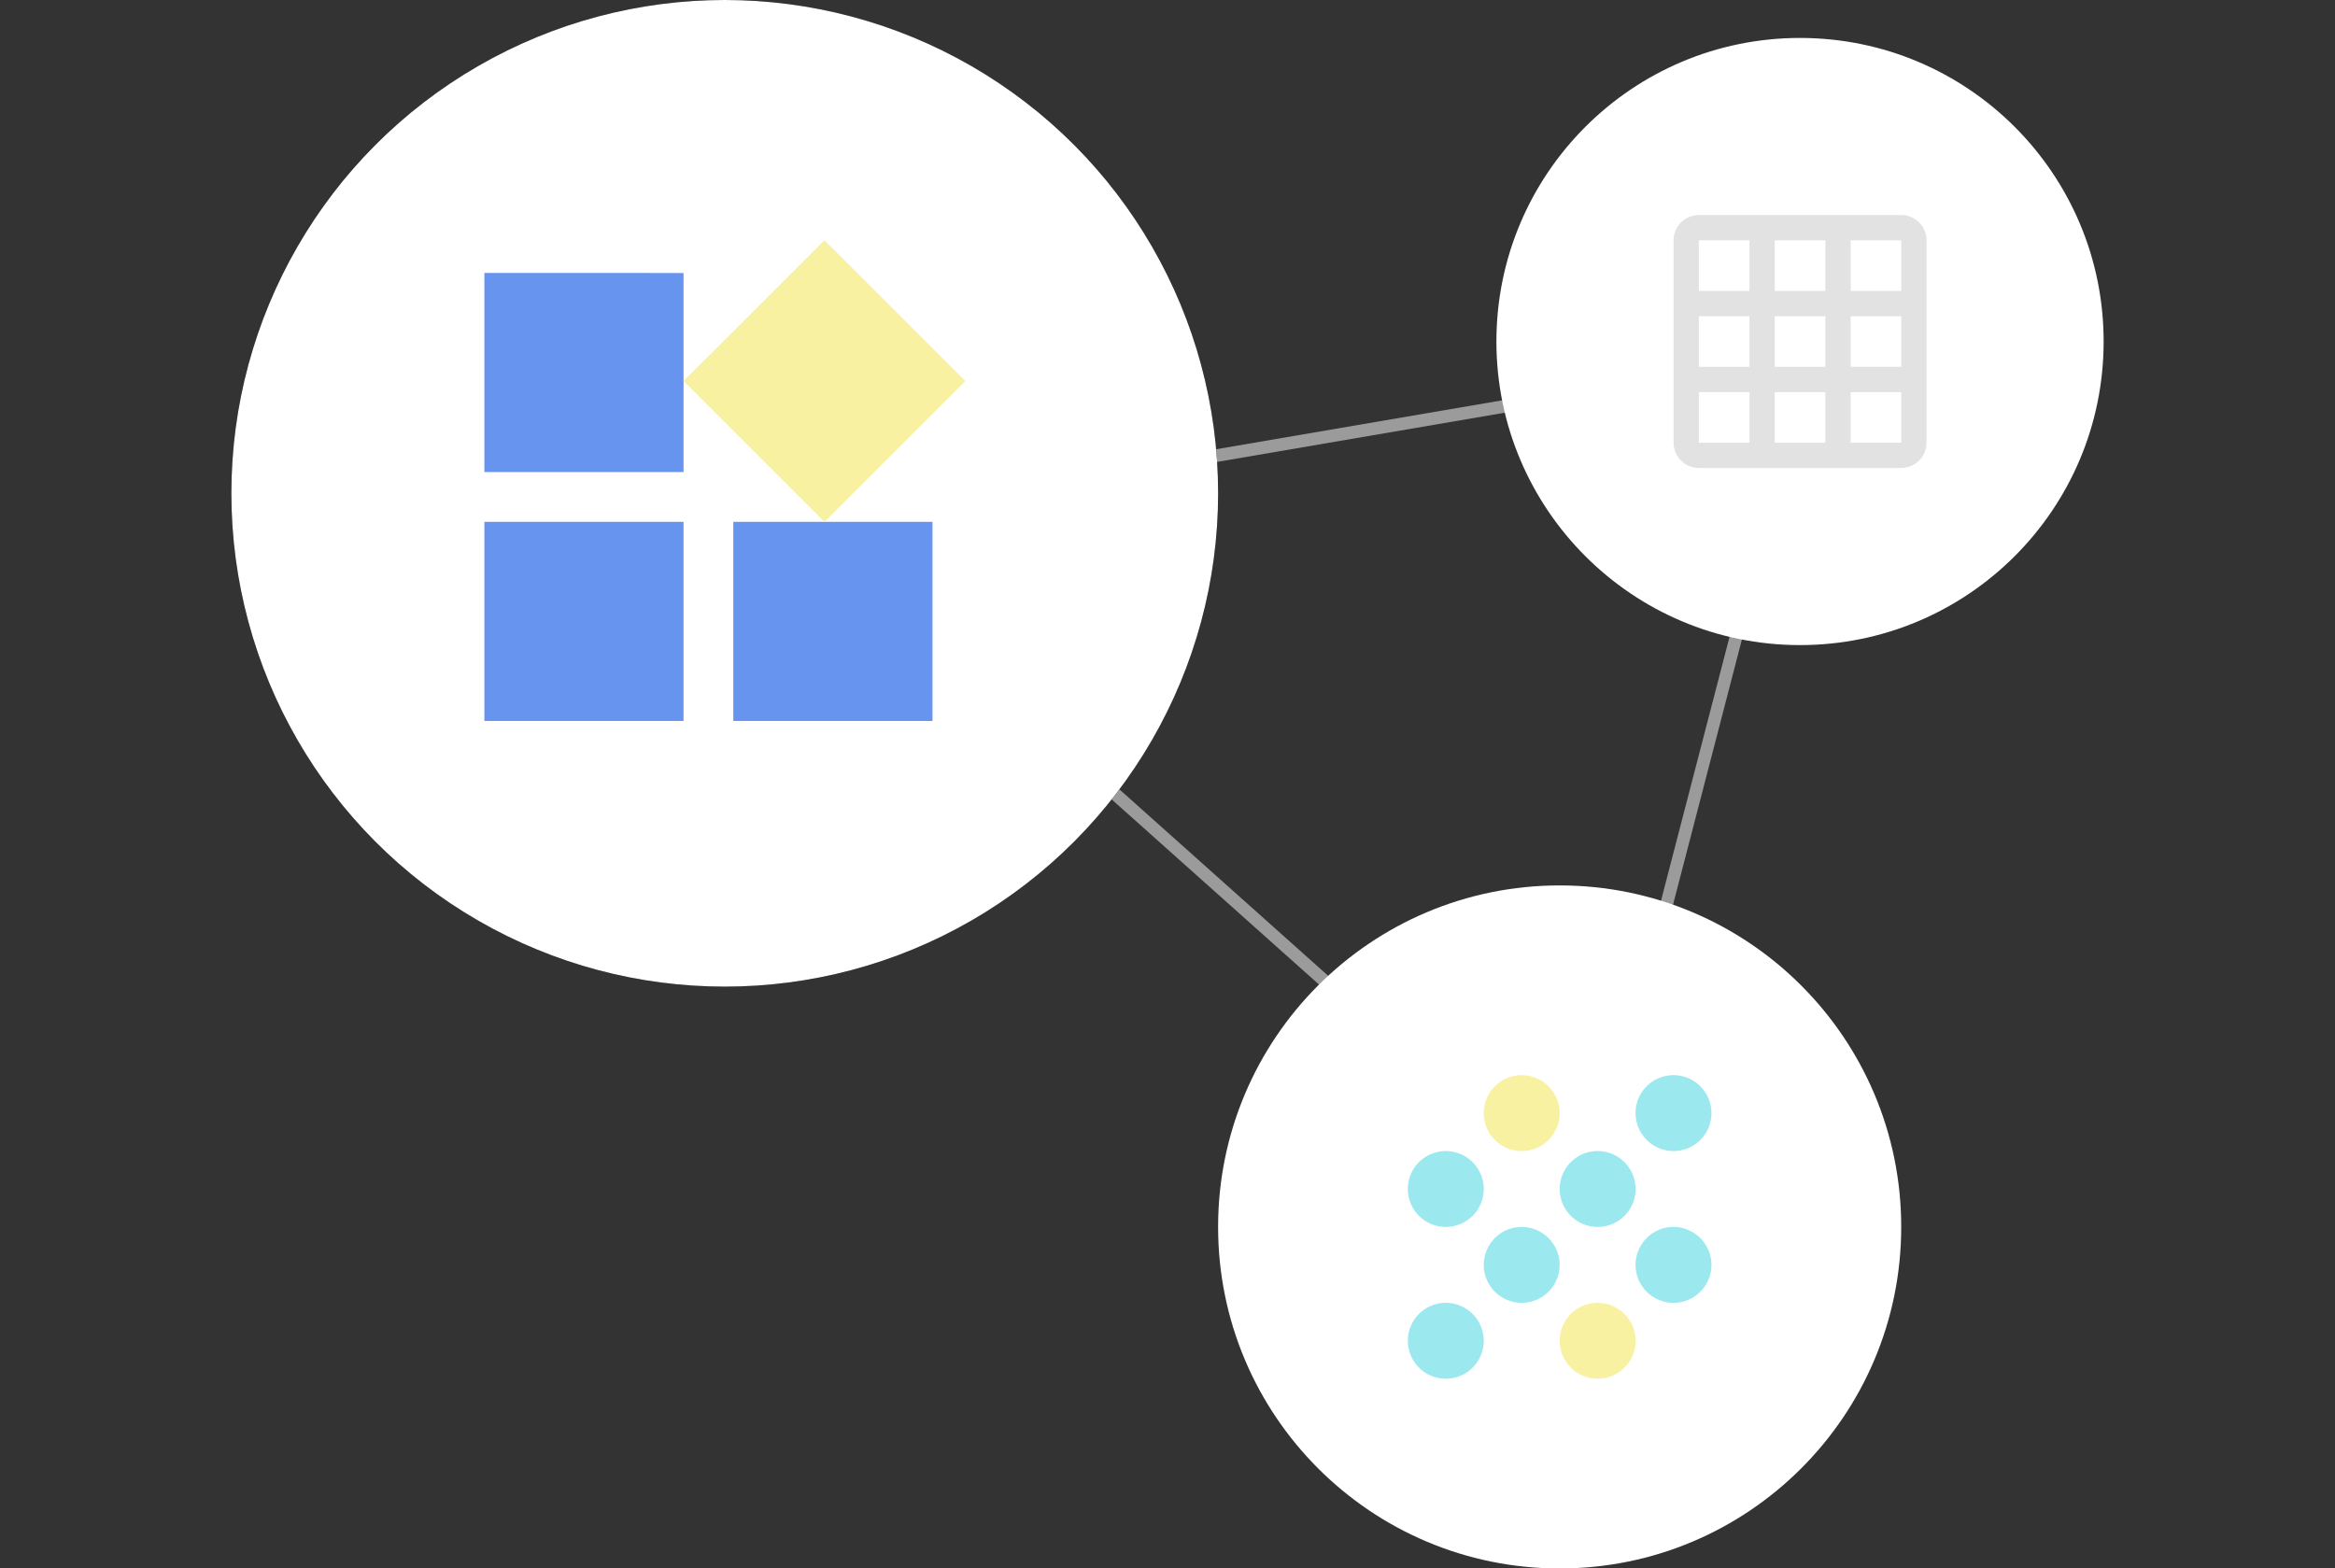 <svg xmlns="http://www.w3.org/2000/svg" xmlns:xlink="http://www.w3.org/1999/xlink" width="195" height="131" viewBox="0 0 195 131">
  <rect x="0" y="0" width="195" height="131" fill="#333333" stroke="none"/>
  <defs>
    <style>
      .cls-1 {
        fill: #fff;
      }

      .cls-2 {
        clip-path: url(#clip-path);
      }

      .cls-3 {
        fill: none;
        stroke: #9b9b9b;
        stroke-width: 1.056px;
      }

      .cls-3, .cls-4, .cls-5, .cls-6, .cls-7 {
        fill-rule: evenodd;
      }

      .cls-4 {
        fill: #6694ef;
      }

      .cls-5 {
        fill: #f8f1a1;
      }

      .cls-6 {
        fill: #e2e2e2;
      }

      .cls-7 {
        fill: #9be8ef;
      }
    </style>
    <clipPath id="clip-path">
      <rect id="矩形_3042" data-name="矩形 3042" class="cls-1" width="195" height="131" transform="translate(20327 -7689)"/>
    </clipPath>
  </defs>
  <g id="开发1" class="cls-2" transform="translate(-20327 7689)">
    <g id="页面-1" transform="translate(20339.984 -7693.226)">
      <g id="产品模块" transform="translate(-271.508 -1762.161)">
        <g id="exploit-1" transform="translate(277.847 1766.387)">
          <path id="Path-2" class="cls-3" d="M48.6,43.811l83.189-14.23-18.659,71.858Z"/>
          <g id="Oval-5">
            <circle id="椭圆_1160" data-name="椭圆 1160" cx="41.202" cy="41.202" r="41.202"/>
            <circle id="椭圆_1161" data-name="椭圆 1161" class="cls-1" cx="41.202" cy="41.202" r="41.202"/>
          </g>
          <path id="Shape" class="cls-4" d="M41.919,43.586V60.218H58.551V43.586ZM21.129,60.218H37.761V43.586H21.129V60.218Zm0-37.422V39.428H37.761V22.8Z"/>
          <path id="Path" class="cls-5" d="M49.528,20.073,37.761,31.819,49.528,43.586,61.295,31.819Z"/>
          <circle id="Oval-5-Copy" class="cls-1" cx="25.355" cy="25.355" r="25.355" transform="translate(105.645 3.169)"/>
          <path id="Fill-388" class="cls-6" d="M139.452,17.96h-16.9a2.119,2.119,0,0,0-2.113,2.113v16.9a2.119,2.119,0,0,0,2.113,2.113h16.9a2.119,2.119,0,0,0,2.113-2.113v-16.9a2.119,2.119,0,0,0-2.113-2.113Zm-16.9,14.79h4.226v4.226h-4.226Zm0-6.339h4.226v4.226h-4.226Zm0-6.339h4.226V24.3h-4.226Zm6.339,12.677h4.226v4.226h-4.226Zm0-6.339h4.226v4.226h-4.226Zm0-6.339h4.226V24.3h-4.226Zm6.339,12.677h4.226v4.226h-4.226Zm0-6.339h4.226v4.226h-4.226Zm0-6.339h4.226V24.3h-4.226Z"/>
          <circle id="Oval-5-Copy-2" class="cls-1" cx="28.524" cy="28.524" r="28.524" transform="translate(82.403 73.952)"/>
          <path id="Fill-386" class="cls-7" d="M107.758,102.476a3.169,3.169,0,1,0,3.169,3.169,3.179,3.179,0,0,0-3.169-3.169Zm-6.339-6.339a3.169,3.169,0,1,0,3.169,3.169,3.179,3.179,0,0,0-3.169-3.169Zm0,12.677a3.169,3.169,0,1,0,3.169,3.169,3.179,3.179,0,0,0-3.169-3.169Zm19.016-12.677a3.169,3.169,0,1,0-3.169-3.169,3.179,3.179,0,0,0,3.169,3.169Zm0,6.339a3.169,3.169,0,1,0,3.169,3.169,3.179,3.179,0,0,0-3.169-3.169ZM114.1,96.137a3.169,3.169,0,1,0,3.169,3.169,3.179,3.179,0,0,0-3.169-3.169Z"/>
          <path id="Path-2-2" data-name="Path" class="cls-5" d="M114.1,108.815a3.169,3.169,0,1,0,3.169,3.169,3.179,3.179,0,0,0-3.169-3.169Z"/>
          <path id="Path-3" data-name="Path" class="cls-5" d="M107.758,89.8a3.169,3.169,0,1,0,3.169,3.169,3.179,3.179,0,0,0-3.169-3.169Z"/>
        </g>
      </g>
    </g>
  </g>
</svg>
